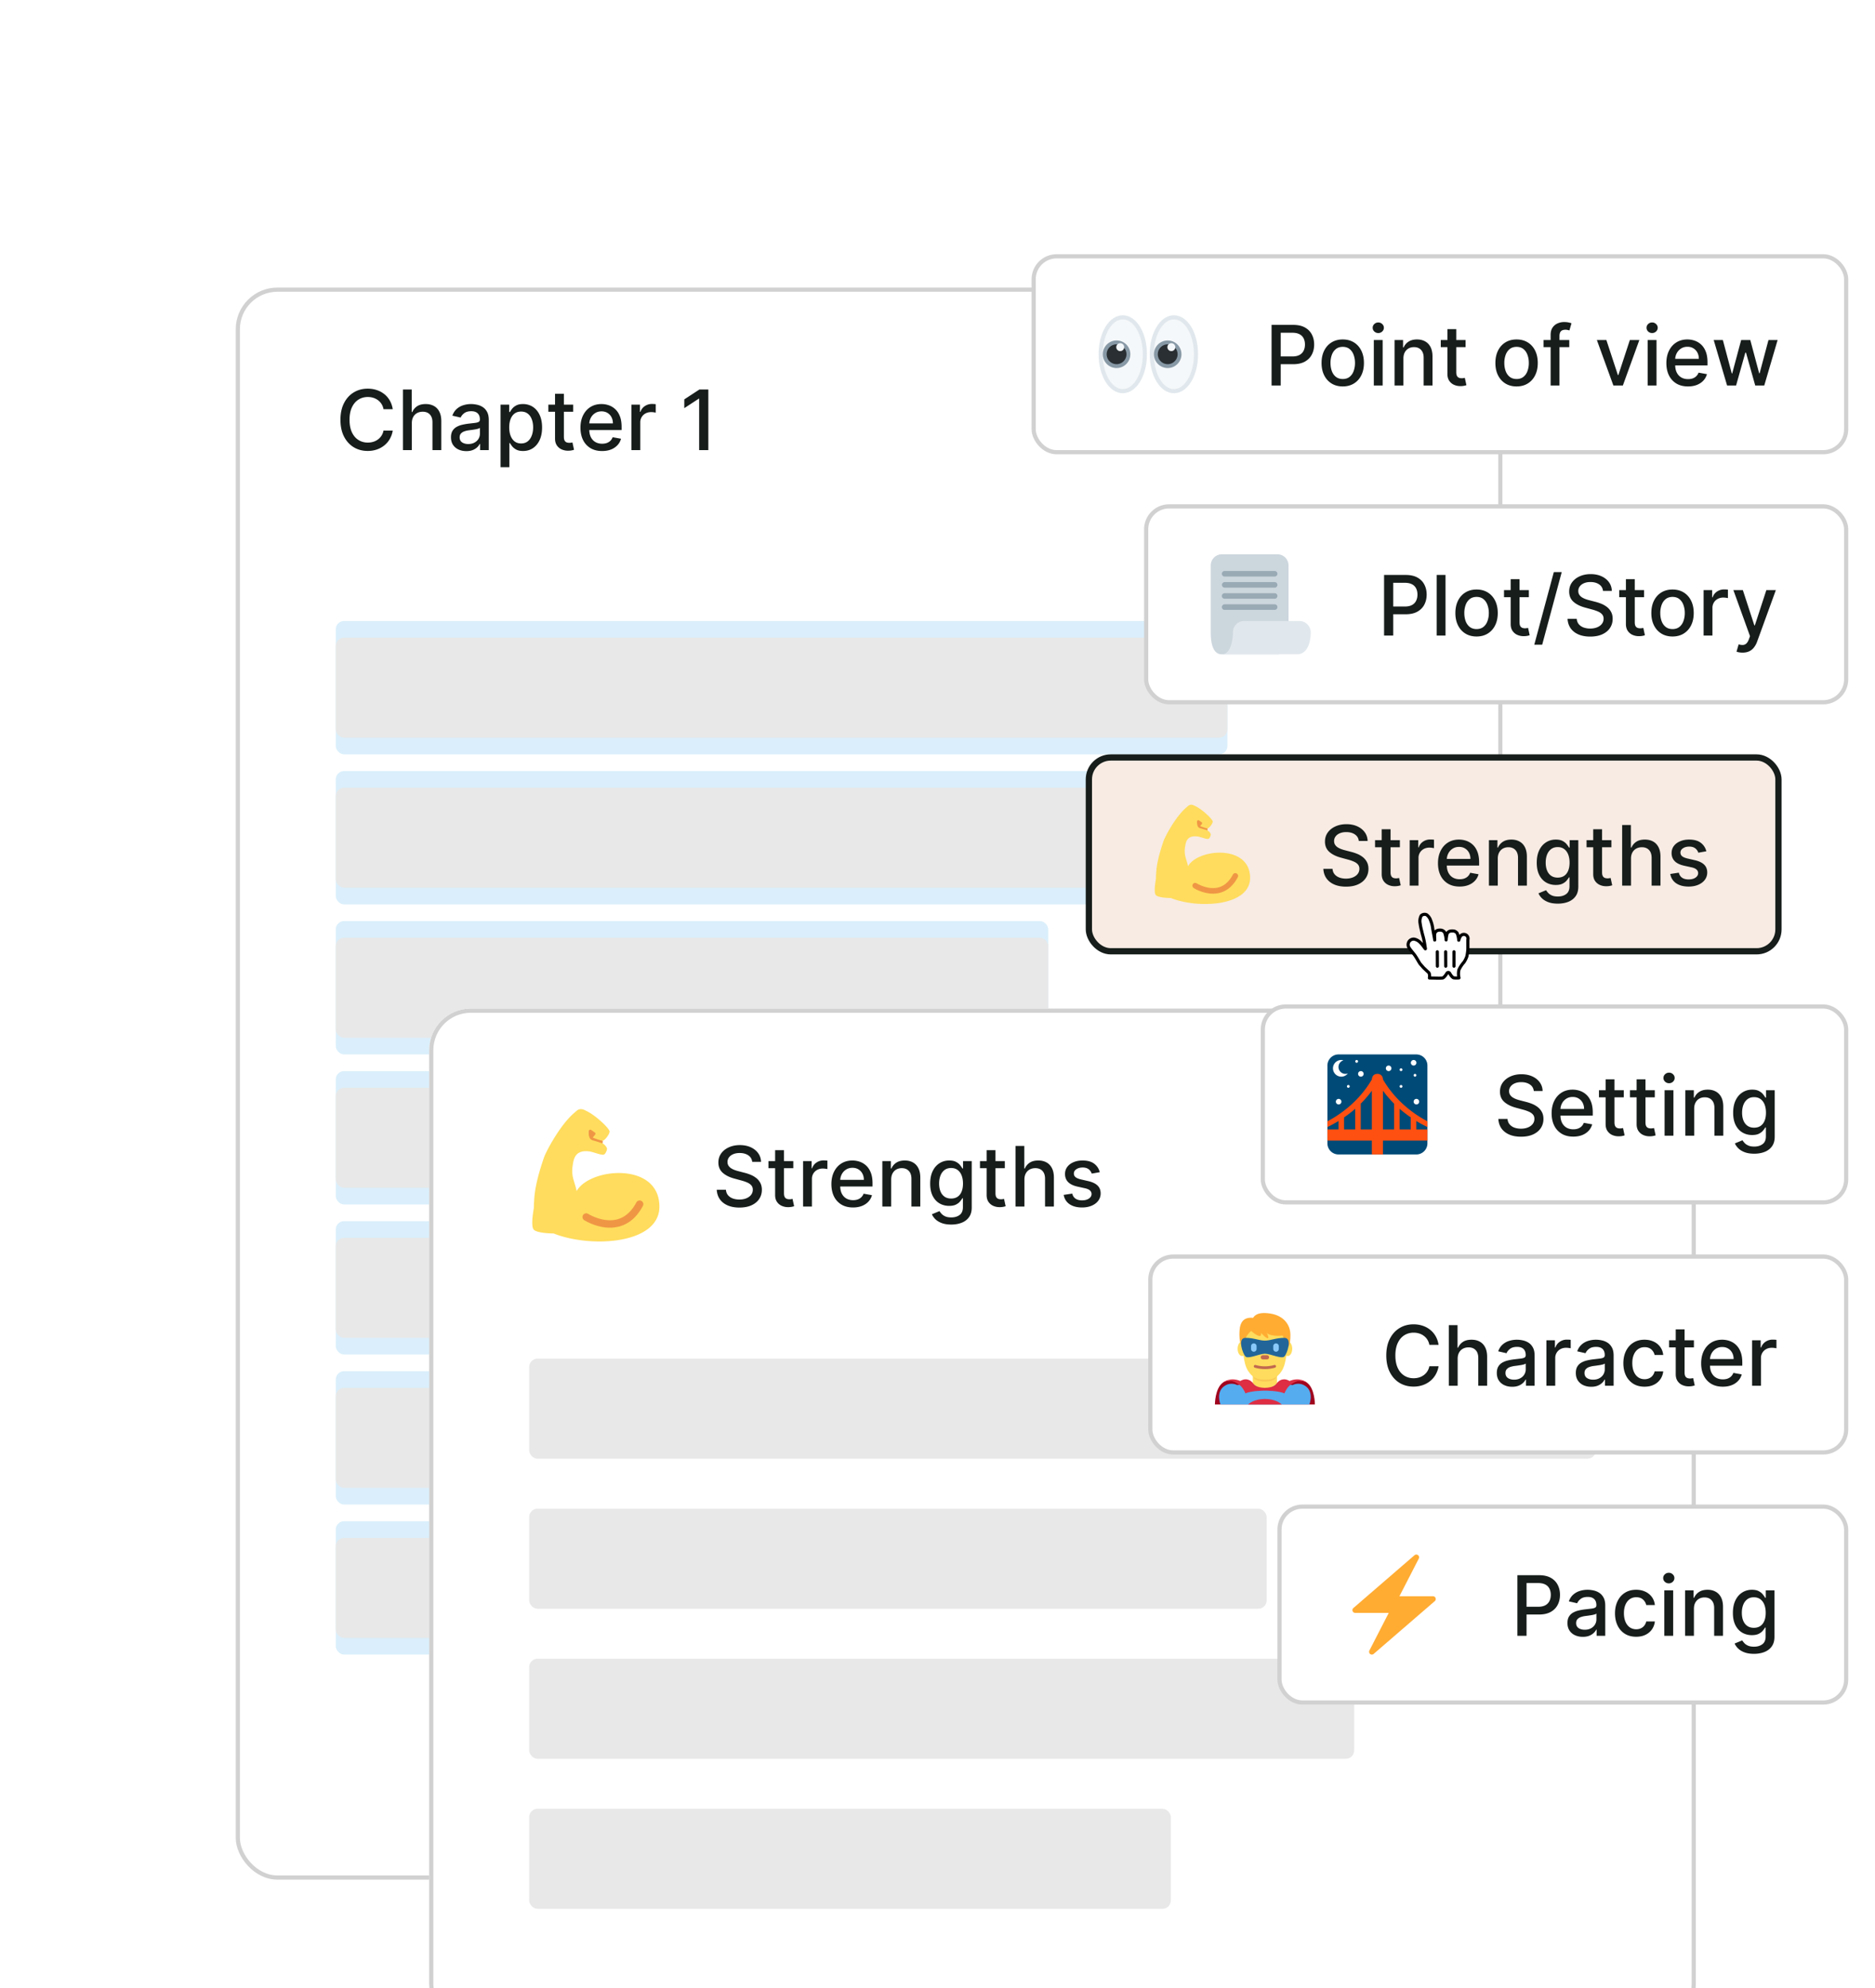 <svg width="450" height="477" fill="none" xmlns="http://www.w3.org/2000/svg"><g filter="url(#a)"><g clip-path="url(#b)"><rect x="3.58" y="16" width="304" height="382" rx="10" fill="#fff"/><path fill="#fff" d="M3.58 16h304v56h-304z"/><path d="M41.26 45.185h-2.217a3.387 3.387 0 0 0-1.328-2.166 3.67 3.67 0 0 0-1.13-.569 4.407 4.407 0 0 0-1.313-.192c-.838 0-1.589.211-2.252.633-.658.421-1.179 1.039-1.562 1.853-.379.815-.568 1.809-.568 2.983 0 1.184.19 2.183.568 2.997.383.815.907 1.43 1.57 1.847.662.417 1.408.625 2.237.625.459 0 .895-.061 1.307-.185a3.766 3.766 0 0 0 1.129-.56 3.4 3.4 0 0 0 1.342-2.138l2.216.007a5.934 5.934 0 0 1-.689 1.974 5.447 5.447 0 0 1-1.3 1.548 5.878 5.878 0 0 1-1.804 1.002 6.672 6.672 0 0 1-2.215.355c-1.26 0-2.382-.298-3.367-.895-.985-.601-1.761-1.46-2.33-2.578-.563-1.118-.845-2.45-.845-3.999 0-1.553.284-2.886.853-3.998.568-1.118 1.344-1.975 2.33-2.571.984-.602 2.104-.902 3.359-.902.771 0 1.491.111 2.159.334.672.217 1.276.54 1.81.965.536.422.978.938 1.329 1.549.35.606.587 1.3.71 2.08zm4.578 3.338V55h-2.123V40.455h2.095v5.412h.135a3.136 3.136 0 0 1 1.172-1.4c.525-.345 1.212-.518 2.06-.518.747 0 1.4.154 1.96.462.563.307.999.767 1.306 1.377.313.606.47 1.364.47 2.273V55h-2.124v-6.683c0-.8-.206-1.42-.618-1.861-.412-.445-.985-.668-1.72-.668-.501 0-.95.107-1.349.32a2.303 2.303 0 0 0-.93.938c-.222.407-.334.9-.334 1.477zm13.083 6.718c-.692 0-1.317-.127-1.875-.383a3.16 3.16 0 0 1-1.328-1.13c-.323-.492-.483-1.095-.483-1.81 0-.616.118-1.123.355-1.52a2.62 2.62 0 0 1 .958-.945 5.004 5.004 0 0 1 1.35-.525 13.4 13.4 0 0 1 1.52-.27l1.59-.185c.408-.052.704-.135.889-.249.184-.113.276-.298.276-.553v-.05c0-.62-.175-1.101-.525-1.442-.346-.34-.862-.511-1.548-.511-.715 0-1.279.158-1.69.476-.408.312-.69.66-.846 1.044l-1.996-.455c.237-.663.583-1.198 1.037-1.605.46-.412.988-.71 1.584-.895a6.183 6.183 0 0 1 1.882-.284c.436 0 .898.052 1.385.156.493.1.952.284 1.378.554.43.27.784.656 1.058 1.158.275.497.412 1.143.412 1.939V55H62.23v-1.492h-.085a3.023 3.023 0 0 1-.618.81 3.285 3.285 0 0 1-1.058.66c-.43.176-.947.264-1.548.264zm.461-1.704c.587 0 1.09-.116 1.506-.348.421-.232.741-.535.959-.91.222-.378.334-.783.334-1.214V49.66c-.076.076-.223.147-.44.213a6.847 6.847 0 0 1-.732.163c-.275.043-.542.083-.803.121-.26.033-.478.062-.653.086-.412.052-.789.14-1.13.262-.336.123-.606.3-.81.533-.198.227-.297.53-.297.909 0 .526.194.923.582 1.193.388.265.883.398 1.484.398zm7.75 5.554v-15h2.075v1.768h.177c.123-.227.3-.49.533-.788.232-.298.554-.559.966-.781.412-.227.956-.341 1.633-.341.88 0 1.667.222 2.358.668.691.445 1.234 1.086 1.627 1.924.397.838.596 1.847.596 3.026 0 1.179-.196 2.19-.59 3.032-.392.839-.932 1.485-1.619 1.94-.686.45-1.47.674-2.35.674-.663 0-1.206-.111-1.627-.334-.417-.222-.743-.483-.98-.781a5.913 5.913 0 0 1-.547-.795h-.128v5.788h-2.123zm2.082-9.546c0 .767.11 1.44.333 2.017.223.578.545 1.03.966 1.357.422.322.938.483 1.549.483.634 0 1.164-.168 1.59-.504.427-.341.749-.803.966-1.385.223-.583.334-1.238.334-1.968 0-.72-.109-1.366-.326-1.939-.214-.572-.535-1.025-.966-1.356-.426-.331-.96-.497-1.598-.497-.616 0-1.137.158-1.563.476-.421.317-.74.76-.959 1.328-.218.568-.326 1.23-.326 1.988zm15.355-5.454v1.704h-5.96v-1.704h5.96zm-4.361-2.614h2.124v10.32c0 .412.061.722.184.93a.964.964 0 0 0 .476.42c.199.07.414.106.646.106.17 0 .32-.012.448-.036.128-.023.227-.042.298-.056l.384 1.754a3.571 3.571 0 0 1-.526.142c-.227.052-.511.08-.852.085a3.74 3.74 0 0 1-1.563-.298 2.681 2.681 0 0 1-1.172-.966c-.298-.436-.447-.983-.447-1.64v-10.76zM91.502 55.22c-1.075 0-2-.23-2.777-.689a4.673 4.673 0 0 1-1.79-1.953c-.416-.843-.624-1.83-.624-2.962 0-1.117.208-2.102.624-2.954.422-.852 1.01-1.518 1.762-1.996.757-.478 1.643-.717 2.656-.717.616 0 1.212.102 1.79.305a4.334 4.334 0 0 1 1.555.96c.46.435.822 1 1.087 1.697.265.69.398 1.531.398 2.52v.754H87.51v-1.591h6.59c0-.559-.113-1.054-.34-1.485a2.577 2.577 0 0 0-.959-1.03c-.407-.25-.885-.376-1.435-.376-.596 0-1.117.147-1.562.44-.44.29-.781.668-1.023 1.137a3.28 3.28 0 0 0-.355 1.513v1.242c0 .73.128 1.35.383 1.861.261.512.623.902 1.087 1.172.464.265 1.006.398 1.627.398.402 0 .769-.057 1.1-.17.332-.119.618-.294.86-.526.241-.232.426-.519.554-.86l2.01.363a3.64 3.64 0 0 1-.867 1.555 4.2 4.2 0 0 1-1.555 1.03c-.62.241-1.328.362-2.124.362zM98.54 55V44.09h2.052v1.734h.114a2.637 2.637 0 0 1 1.051-1.385 3.01 3.01 0 0 1 1.719-.511 9.04 9.04 0 0 1 .902.05v2.03a3.797 3.797 0 0 0-.455-.078 4.328 4.328 0 0 0-.653-.05c-.502 0-.949.107-1.342.32a2.376 2.376 0 0 0-1.265 2.138V55h-2.123zm18.459-14.545V55h-2.202V42.656h-.085l-3.48 2.273v-2.102l3.629-2.372h2.138z" fill="#161D1A"/><rect x="27.58" y="96" width="214" height="32" rx="2" fill="#DAEFFB"/><rect x="27.58" y="100" width="214" height="24" rx="2" fill="#E8E8E8" style="mix-blend-mode:multiply"/><rect x="27.58" y="132" width="256" height="32" rx="2" fill="#DAEFFB"/><rect x="27.58" y="136" width="256" height="24" rx="2" fill="#E8E8E8" style="mix-blend-mode:multiply"/><rect x="27.58" y="168" width="171" height="32" rx="2" fill="#DAEFFB"/><rect x="27.58" y="172" width="171" height="24" rx="2" fill="#E8E8E8" style="mix-blend-mode:multiply"/><rect x="27.58" y="204" width="196" height="32" rx="2" fill="#DAEFFB"/><rect x="27.58" y="208" width="196" height="24" rx="2" fill="#E8E8E8" style="mix-blend-mode:multiply"/><rect x="27.58" y="240" width="148" height="32" rx="2" fill="#DAEFFB"/><rect x="27.58" y="244" width="148" height="24" rx="2" fill="#E8E8E8" style="mix-blend-mode:multiply"/><rect x="27.58" y="276" width="171" height="32" rx="2" fill="#DAEFFB"/><rect x="27.58" y="280" width="171" height="24" rx="2" fill="#E8E8E8" style="mix-blend-mode:multiply"/><rect x="27.58" y="312" width="237" height="32" rx="2" fill="#DAEFFB"/><rect x="27.58" y="316" width="237" height="24" rx="2" fill="#E8E8E8" style="mix-blend-mode:multiply"/></g><rect x="4.08" y="16.5" width="303" height="381" rx="9.5" stroke="#D1D1D1"/></g><g filter="url(#c)"><g clip-path="url(#d)"><rect x="50" y="189" width="304" height="244" rx="10" fill="#fff"/><path fill="#fff" d="M50 189h304v56H50z"/><g clip-path="url(#e)"><path d="M88.202 221.32h3.368a.69.69 0 0 0 .051-.598l-3.418-4.182v4.78h-.001z" fill="#EF9645"/><path d="M85.381 232.802c-.05-.31-.11-.604-.183-.865-.55-1.976-1.013-2.813-.816-4.884.258-1.408.243-4.234 3.985-3.794.989.117 2.527.824 3.408.809.504-.009.871-1.028.904-1.368.045-.467-.769-1.262-1.11-1.381a82.5 82.5 0 0 0-2.382-.732c-.924-.268-.876-1.516-.935-1.96a.532.532 0 0 1 .262-.526c.186-.11.333-.007.514.111l.787.576c.442.379-.777 1.103-.447 1.223 0 0 1.56.586 2.228.708.367.067 1.63-1.359 1.704-2.196.058-.657-3.02-3.629-5.215-4.783-.771-.405-1.224-.641-1.732-.617-.607.029-.798.269-1.554.916-3.42 2.925-6.739 9.252-7.226 10.652-1.996 5.743-2.308 8.768-2.38 10.478a18.912 18.912 0 0 0-.067 1.563c.058 0-.889 4.444 0 5.333.89.889 4.734.889 4.734.889 8.89 3.546 25.396 2.62 25.396-6.43 0-10.819-16.723-9.384-19.875-3.722z" fill="#FFDC5D"/><path d="M92.338 241.514c-2.81-.295-5.003-1.672-5.126-1.751a.888.888 0 0 1 .955-1.5c.036.022 3.558 2.215 6.974 1.304 1.89-.503 3.438-1.88 4.602-4.09a.89.89 0 0 1 1.573.829c-1.409 2.672-3.337 4.349-5.73 4.983a9.022 9.022 0 0 1-3.248.225z" fill="#EF9645"/></g><path d="M127.531 225.776c-.076-.673-.388-1.194-.937-1.563-.549-.374-1.241-.561-2.074-.561-.597 0-1.113.095-1.548.284-.436.185-.775.44-1.016.767a1.81 1.81 0 0 0-.355 1.101c0 .346.08.644.241.895.166.251.381.462.647.632.27.166.558.305.866.419.308.109.604.199.888.27l1.42.369c.464.114.94.268 1.428.462s.94.45 1.356.767c.417.317.753.71 1.009 1.179.26.469.391 1.03.391 1.683 0 .824-.213 1.556-.64 2.195-.421.639-1.034 1.143-1.839 1.513-.8.369-1.769.553-2.905.553-1.089 0-2.031-.172-2.827-.518-.795-.346-1.418-.836-1.868-1.47-.449-.639-.698-1.397-.745-2.273h2.201c.043.526.214.964.512 1.314.303.346.689.604 1.157.774.474.166.992.249 1.556.249.62 0 1.172-.097 1.655-.291.487-.199.871-.474 1.15-.824.28-.355.419-.77.419-1.243 0-.431-.123-.784-.369-1.058-.241-.275-.571-.502-.987-.682a9.637 9.637 0 0 0-1.399-.476l-1.719-.469c-1.165-.317-2.088-.783-2.77-1.399-.677-.616-1.016-1.43-1.016-2.443 0-.838.228-1.57.682-2.195.455-.625 1.07-1.11 1.847-1.456.776-.35 1.652-.525 2.628-.525.984 0 1.853.173 2.606.518.758.346 1.354.822 1.79 1.428.436.601.663 1.292.682 2.074h-2.117zm9.86-.185v1.704h-5.959v-1.704h5.959zm-4.361-2.614h2.124v10.32c0 .412.061.722.184.93a.962.962 0 0 0 .476.419c.199.071.415.107.647.107.17 0 .319-.012.447-.036.128-.023.227-.042.298-.056l.384 1.754a3.68 3.68 0 0 1-.526.142 4.18 4.18 0 0 1-.852.085 3.73 3.73 0 0 1-1.562-.298 2.687 2.687 0 0 1-1.172-.966c-.299-.436-.448-.983-.448-1.641v-10.76zm6.71 13.523v-10.909h2.053v1.733h.113a2.637 2.637 0 0 1 1.051-1.385 3.01 3.01 0 0 1 1.719-.511 8.493 8.493 0 0 1 .902.049v2.032a3.82 3.82 0 0 0-.454-.079 4.363 4.363 0 0 0-.654-.049 2.77 2.77 0 0 0-1.342.319 2.38 2.38 0 0 0-1.264 2.138v6.662h-2.124zm11.987.22c-1.075 0-2.001-.229-2.777-.689a4.676 4.676 0 0 1-1.79-1.953c-.417-.843-.625-1.83-.625-2.962 0-1.117.208-2.102.625-2.954.422-.852 1.009-1.518 1.762-1.996.757-.478 1.643-.717 2.656-.717.615 0 1.212.102 1.79.305a4.337 4.337 0 0 1 1.555.959c.459.436.821 1.001 1.087 1.698.265.691.397 1.531.397 2.521v.753h-8.672v-1.591h6.591c0-.559-.113-1.054-.341-1.485a2.569 2.569 0 0 0-.958-1.029c-.408-.251-.886-.377-1.435-.377-.597 0-1.117.147-1.563.44-.44.289-.781.668-1.022 1.137a3.276 3.276 0 0 0-.355 1.513v1.243c0 .729.127 1.349.383 1.86.261.512.623.902 1.087 1.172.464.265 1.006.398 1.626.398.403 0 .77-.057 1.101-.171a2.272 2.272 0 0 0 1.413-1.384l2.01.362a3.633 3.633 0 0 1-.866 1.555c-.412.44-.931.784-1.556 1.03-.62.241-1.328.362-2.123.362zm9.16-6.697v6.477h-2.124v-10.909h2.039v1.775h.135a3.126 3.126 0 0 1 1.179-1.392c.54-.35 1.219-.525 2.038-.525.743 0 1.395.156 1.953.469.559.307.992.767 1.3 1.377.308.611.462 1.366.462 2.266v6.939h-2.124v-6.683c0-.791-.206-1.409-.618-1.854-.412-.45-.978-.675-1.697-.675-.493 0-.931.107-1.314.32-.379.213-.68.526-.902.937-.218.408-.327.9-.327 1.478zm14.403 10.795c-.866 0-1.612-.113-2.237-.341-.62-.227-1.127-.528-1.52-.902a3.78 3.78 0 0 1-.88-1.228l1.825-.753c.128.208.298.428.511.66.218.237.512.438.881.604.374.166.855.249 1.442.249.805 0 1.47-.197 1.996-.59.525-.388.788-1.008.788-1.861v-2.145h-.135c-.128.232-.313.49-.554.775-.237.284-.563.53-.98.738-.417.208-.959.313-1.627.313-.861 0-1.638-.202-2.329-.604-.687-.407-1.231-1.006-1.634-1.797-.397-.795-.596-1.773-.596-2.933s.196-2.155.589-2.983c.398-.829.942-1.463 1.634-1.904.691-.445 1.475-.667 2.351-.667.677 0 1.224.113 1.64.341.417.222.741.483.973.781.237.298.419.561.547.788h.156v-1.768h2.081v11.15c0 .938-.217 1.707-.653 2.309-.436.601-1.025 1.046-1.769 1.335-.738.289-1.571.433-2.5.433zm-.021-6.243c.611 0 1.127-.142 1.548-.426.427-.289.749-.701.966-1.236.223-.539.334-1.186.334-1.939 0-.733-.109-1.38-.327-1.938-.217-.559-.537-.995-.958-1.307-.422-.318-.943-.476-1.563-.476-.639 0-1.172.166-1.598.497-.426.327-.748.772-.966 1.335-.213.564-.319 1.193-.319 1.889 0 .715.109 1.343.326 1.883.218.539.54.961.966 1.264.431.303.961.454 1.591.454zm12.884-8.984v1.704h-5.959v-1.704h5.959zm-4.361-2.614h2.123v10.32c0 .412.062.722.185.93a.958.958 0 0 0 .476.419c.199.071.414.107.646.107.171 0 .32-.012.448-.036.128-.023.227-.042.298-.056l.384 1.754a3.756 3.756 0 0 1-.526.142 4.18 4.18 0 0 1-.852.085c-.559.01-1.08-.09-1.563-.298a2.693 2.693 0 0 1-1.172-.966c-.298-.436-.447-.983-.447-1.641v-10.76zm9.068 7.046v6.477h-2.124v-14.545h2.095v5.411h.135a3.143 3.143 0 0 1 1.172-1.399c.526-.345 1.212-.518 2.06-.518.748 0 1.401.154 1.96.462.563.307.999.767 1.307 1.377.312.606.469 1.364.469 2.273v6.939h-2.124v-6.683c0-.8-.206-1.421-.618-1.861-.412-.445-.985-.668-1.719-.668-.502 0-.951.107-1.349.32a2.306 2.306 0 0 0-.93.937c-.223.408-.334.9-.334 1.478zm18.082-1.769-1.925.341a2.279 2.279 0 0 0-.383-.703 1.912 1.912 0 0 0-.696-.547c-.294-.142-.661-.213-1.101-.213-.601 0-1.103.135-1.506.405-.402.265-.603.608-.603 1.03 0 .364.135.658.404.88.27.223.706.405 1.307.547l1.733.398c1.004.232 1.752.59 2.245 1.072.492.483.738 1.111.738 1.883a2.86 2.86 0 0 1-.568 1.747c-.374.506-.897.904-1.57 1.193-.667.289-1.441.433-2.322.433-1.222 0-2.218-.26-2.99-.781-.772-.526-1.245-1.271-1.421-2.237l2.053-.313c.128.535.391.94.788 1.215.398.27.917.405 1.556.405.696 0 1.252-.145 1.669-.434.416-.293.625-.651.625-1.072 0-.341-.128-.628-.384-.86-.251-.232-.637-.407-1.157-.525l-1.847-.405c-1.018-.232-1.771-.601-2.259-1.108-.482-.507-.724-1.148-.724-1.925 0-.644.18-1.207.54-1.69.36-.483.857-.859 1.491-1.129.635-.275 1.362-.412 2.181-.412 1.179 0 2.107.256 2.784.767.677.507 1.124 1.186 1.342 2.038z" fill="#161D1A"/><rect x="74" y="273" width="256" height="24" rx="2" fill="#E8E8E8" style="mix-blend-mode:multiply"/><rect x="74" y="309" width="177" height="24" rx="2" fill="#E8E8E8" style="mix-blend-mode:multiply"/><rect x="74" y="345" width="198" height="24" rx="2" fill="#E8E8E8" style="mix-blend-mode:multiply"/><rect x="74" y="381" width="154" height="24" rx="2" fill="#E8E8E8" style="mix-blend-mode:multiply"/></g><rect x="50.5" y="189.5" width="303" height="243" rx="9.5" stroke="#D1D1D1"/></g><rect x="248.08" y="61.5" width="195" height="47" rx="5.5" fill="#fff"/><rect x="248.08" y="61.5" width="195" height="47" rx="5.5" stroke="#D1D1D1"/><g clip-path="url(#f)"><path d="M269.466 93.854c2.928 0 5.302-3.964 5.302-8.854 0-4.89-2.374-8.854-5.302-8.854-2.929 0-5.302 3.964-5.302 8.854 0 4.89 2.373 8.854 5.302 8.854z" fill="#F5F8FA"/><path d="M269.466 94.354c-3.254 0-5.802-4.109-5.802-9.354 0-5.245 2.548-9.354 5.802-9.354 3.253 0 5.802 4.109 5.802 9.354 0 5.245-2.549 9.354-5.802 9.354zm0-17.708c-2.648 0-4.802 3.747-4.802 8.354 0 4.607 2.154 8.354 4.802 8.354 2.648 0 4.802-3.747 4.802-8.354 0-4.607-2.154-8.354-4.802-8.354z" fill="#E1E8ED"/><path d="M267.976 88.307a3.307 3.307 0 1 0 0-6.615 3.307 3.307 0 0 0 0 6.615z" fill="#8899A6"/><path d="M267.976 87.377a2.377 2.377 0 1 0 0-4.754 2.377 2.377 0 0 0 0 4.754z" fill="#292F33"/><path d="M268.854 84.246a.951.951 0 1 0 0-1.902.951.951 0 0 0 0 1.902zM281.736 93.854c2.928 0 5.302-3.964 5.302-8.854 0-4.89-2.374-8.854-5.302-8.854-2.928 0-5.302 3.964-5.302 8.854 0 4.89 2.374 8.854 5.302 8.854z" fill="#F5F8FA"/><path d="M281.736 94.354c-3.253 0-5.802-4.109-5.802-9.354 0-5.245 2.549-9.354 5.802-9.354 3.253 0 5.803 4.109 5.803 9.354 0 5.245-2.55 9.354-5.803 9.354zm0-17.708c-2.648 0-4.802 3.748-4.802 8.354 0 4.607 2.154 8.354 4.802 8.354 2.648 0 4.803-3.747 4.803-8.354 0-4.607-2.155-8.354-4.803-8.354z" fill="#E1E8ED"/><path d="M280.247 88.307a3.306 3.306 0 1 0 0-6.613 3.306 3.306 0 0 0 0 6.613z" fill="#8899A6"/><path d="M280.247 87.377a2.376 2.376 0 1 0 0-4.753 2.376 2.376 0 0 0 0 4.753z" fill="#292F33"/><path d="M281.125 84.246a.951.951 0 1 0 0-1.902.951.951 0 0 0 0 1.902z" fill="#F5F8FA"/></g><path d="M305.178 92.5V77.954h5.185c1.131 0 2.069.207 2.812.618.744.412 1.3.976 1.669 1.69.37.711.554 1.511.554 2.401 0 .895-.187 1.7-.561 2.415-.369.71-.928 1.274-1.676 1.69-.743.412-1.678.618-2.805.618h-3.566v-1.86h3.367c.715 0 1.295-.123 1.74-.37.445-.25.772-.592.98-1.023.208-.43.312-.92.312-1.47 0-.549-.104-1.037-.312-1.463a2.237 2.237 0 0 0-.987-1.001c-.445-.242-1.032-.362-1.762-.362h-2.755V92.5h-2.195zm17.081.22c-1.023 0-1.915-.234-2.678-.703-.762-.469-1.354-1.124-1.775-1.967-.421-.843-.632-1.828-.632-2.955 0-1.132.211-2.121.632-2.969.421-.847 1.013-1.505 1.775-1.974.763-.469 1.655-.703 2.678-.703s1.915.234 2.678.703c.762.469 1.354 1.127 1.775 1.974.422.848.632 1.837.632 2.97 0 1.126-.21 2.11-.632 2.954-.421.843-1.013 1.498-1.775 1.967-.763.469-1.655.703-2.678.703zm.007-1.782c.663 0 1.212-.176 1.648-.526.435-.35.757-.817.966-1.4a5.566 5.566 0 0 0 .319-1.924c0-.696-.106-1.335-.319-1.917-.209-.588-.531-1.059-.966-1.414-.436-.355-.985-.533-1.648-.533-.667 0-1.221.178-1.662.533-.435.355-.76.826-.973 1.413a5.664 5.664 0 0 0-.312 1.918c0 .7.104 1.342.312 1.925.213.582.538 1.049.973 1.399.441.35.995.525 1.662.525zm7.449 1.562V81.59h2.123V92.5h-2.123zm1.072-12.592c-.369 0-.686-.123-.952-.37-.26-.25-.39-.549-.39-.894 0-.35.13-.65.39-.895.266-.251.583-.377.952-.377s.684.126.945.377c.265.246.397.544.397.895 0 .345-.132.643-.397.894-.261.247-.576.37-.945.37zm6.032 6.115V92.5h-2.124V81.59h2.038v1.776h.135a3.119 3.119 0 0 1 1.179-1.392c.54-.35 1.22-.525 2.039-.525.743 0 1.394.156 1.953.469.559.307.992.767 1.3 1.377.307.611.461 1.367.461 2.266V92.5h-2.123v-6.683c0-.791-.206-1.409-.618-1.854-.412-.45-.978-.675-1.698-.675-.492 0-.93.107-1.314.32a2.306 2.306 0 0 0-.902.938c-.217.407-.326.9-.326 1.477zm14.922-4.432v1.705h-5.959V81.59h5.959zm-4.361-2.614h2.123v10.32c0 .412.062.722.185.93a.964.964 0 0 0 .476.42c.199.07.414.106.646.106.171 0 .32-.012.448-.036l.298-.056.383 1.754a3.567 3.567 0 0 1-.525.142 4.15 4.15 0 0 1-.852.085 3.74 3.74 0 0 1-1.563-.298 2.685 2.685 0 0 1-1.172-.966c-.298-.436-.447-.983-.447-1.64v-10.76zm16.598 13.743c-1.023 0-1.915-.234-2.678-.703-.762-.469-1.354-1.124-1.775-1.967-.422-.843-.632-1.828-.632-2.955 0-1.132.21-2.121.632-2.969.421-.847 1.013-1.505 1.775-1.974.763-.469 1.655-.703 2.678-.703s1.915.234 2.677.703c.763.469 1.355 1.127 1.776 1.974.421.848.632 1.837.632 2.97 0 1.126-.211 2.11-.632 2.954-.421.843-1.013 1.498-1.776 1.967-.762.469-1.654.703-2.677.703zm.007-1.782c.663 0 1.212-.176 1.648-.526.435-.35.757-.817.966-1.4a5.566 5.566 0 0 0 .319-1.924c0-.696-.106-1.335-.319-1.917-.209-.588-.531-1.059-.966-1.414-.436-.355-.985-.533-1.648-.533-.668 0-1.222.178-1.662.533-.436.355-.76.826-.973 1.413a5.664 5.664 0 0 0-.313 1.918c0 .7.105 1.342.313 1.925.213.582.537 1.049.973 1.399.44.35.994.525 1.662.525zm12.64-9.347v1.705h-6.165V81.59h6.165zM372.151 92.5V80.327c0-.682.149-1.248.447-1.698a2.744 2.744 0 0 1 1.186-1.015 3.788 3.788 0 0 1 1.605-.341c.427 0 .791.035 1.094.106.303.066.528.128.675.185l-.497 1.719c-.1-.029-.228-.062-.384-.1a2.18 2.18 0 0 0-.568-.064c-.516 0-.885.128-1.108.384-.218.255-.327.625-.327 1.108V92.5h-2.123zm21.291-10.91-3.956 10.91h-2.273l-3.963-10.91h2.28l2.762 8.396h.114l2.756-8.395h2.28zm1.995 10.91V81.59h2.124V92.5h-2.124zm1.073-12.592a1.35 1.35 0 0 1-.952-.37 1.203 1.203 0 0 1-.391-.894c0-.35.131-.65.391-.895.265-.251.582-.377.952-.377.369 0 .684.126.944.377.266.246.398.544.398.895 0 .345-.132.643-.398.894-.26.247-.575.37-.944.37zm8.609 12.812c-1.074 0-2-.23-2.776-.689a4.67 4.67 0 0 1-1.79-1.953c-.417-.843-.625-1.83-.625-2.962 0-1.117.208-2.102.625-2.954.421-.852 1.008-1.518 1.761-1.996.758-.478 1.643-.717 2.656-.717.616 0 1.212.102 1.79.305a4.34 4.34 0 0 1 1.556.96c.459.435.821 1 1.086 1.697.265.69.398 1.531.398 2.52v.754h-8.672v-1.591h6.591c0-.559-.114-1.054-.341-1.485a2.576 2.576 0 0 0-.959-1.03c-.407-.25-.885-.376-1.434-.376-.597 0-1.118.147-1.563.44-.44.29-.781.668-1.023 1.137a3.29 3.29 0 0 0-.355 1.513v1.242c0 .73.128 1.35.384 1.861.26.512.622.902 1.086 1.172.464.265 1.007.398 1.627.398.402 0 .769-.057 1.101-.17a2.279 2.279 0 0 0 1.413-1.385l2.01.362a3.637 3.637 0 0 1-.867 1.555c-.411.44-.93.784-1.555 1.03-.62.241-1.328.362-2.124.362zm9.383-.22-3.211-10.91h2.195l2.138 8.012h.106l2.145-8.011h2.195l2.13 7.976h.107l2.124-7.976h2.194L423.422 92.5h-2.166l-2.216-7.876h-.163l-2.216 7.876h-2.159z" fill="#161D1A"/><rect x="275.08" y="121.5" width="168" height="47" rx="5.5" fill="#fff"/><rect x="275.08" y="121.5" width="168" height="47" rx="5.5" stroke="#D1D1D1"/><g clip-path="url(#g)"><path d="M309.247 154.333A2.667 2.667 0 0 1 306.58 157h-13.333c-1.473 0-2.667-1.25-2.667-5.333v-16a2.667 2.667 0 0 1 2.667-2.667h13.333a2.667 2.667 0 0 1 2.667 2.667v18.666z" fill="#CCD6DD"/><path d="M311.247 157h-18c2.666 0 2.666-5.333 2.666-5.333A2.667 2.667 0 0 1 298.58 149h13.333c1.473 0 2.667 1.333 2.667 2.667 0 0 .167 5.333-3.333 5.333z" fill="#E1E8ED"/><path d="M306.58 137.667a.666.666 0 0 1-.667.666h-12a.666.666 0 1 1 0-1.333h12c.369 0 .667.299.667.667zm0 2.666a.667.667 0 0 1-.667.667h-12a.667.667 0 0 1 0-1.333h12c.369 0 .667.298.667.666zm0 2.667a.667.667 0 0 1-.667.667h-12a.667.667 0 0 1 0-1.334h12c.369 0 .667.299.667.667zm0 2.667a.666.666 0 0 1-.667.666h-12a.666.666 0 1 1 0-1.333h12c.369 0 .667.298.667.667z" fill="#99AAB5"/></g><path d="M332.178 152.5v-14.545h5.185c1.131 0 2.069.206 2.812.617.744.412 1.3.976 1.669 1.691.37.71.554 1.51.554 2.4 0 .895-.187 1.7-.561 2.415-.369.71-.928 1.274-1.676 1.69-.743.412-1.678.618-2.805.618h-3.566v-1.86h3.367c.715 0 1.295-.124 1.74-.37a2.32 2.32 0 0 0 .98-1.022c.208-.431.312-.921.312-1.471 0-.549-.104-1.037-.312-1.463a2.235 2.235 0 0 0-.987-1.001c-.445-.242-1.032-.362-1.762-.362h-2.755V152.5h-2.195zm14.746-14.545V152.5h-2.123v-14.545h2.123zm7.452 14.765c-1.022 0-1.915-.234-2.677-.703-.763-.469-1.354-1.124-1.776-1.967-.421-.843-.632-1.828-.632-2.955 0-1.131.211-2.121.632-2.969.422-.847 1.013-1.505 1.776-1.974.762-.469 1.655-.703 2.677-.703 1.023 0 1.915.234 2.678.703.762.469 1.354 1.127 1.775 1.974.422.848.632 1.838.632 2.969 0 1.127-.21 2.112-.632 2.955-.421.843-1.013 1.498-1.775 1.967-.763.469-1.655.703-2.678.703zm.007-1.782c.663 0 1.212-.176 1.648-.526.436-.35.758-.817.966-1.399a5.57 5.57 0 0 0 .32-1.925 5.55 5.55 0 0 0-.32-1.918c-.208-.587-.53-1.058-.966-1.413-.436-.355-.985-.533-1.648-.533-.667 0-1.221.178-1.662.533-.435.355-.76.826-.973 1.413a5.67 5.67 0 0 0-.312 1.918c0 .701.104 1.342.312 1.925.213.582.538 1.049.973 1.399.441.35.995.526 1.662.526zm12.541-9.347v1.704h-5.959v-1.704h5.959zm-4.361-2.614h2.124v10.32c0 .412.062.722.185.93a.956.956 0 0 0 .475.419c.199.071.415.107.647.107.17 0 .319-.012.447-.036l.299-.056.383 1.754a3.68 3.68 0 0 1-.526.142 4.18 4.18 0 0 1-.852.085 3.733 3.733 0 0 1-1.562-.298 2.687 2.687 0 0 1-1.172-.966c-.298-.436-.448-.983-.448-1.641v-10.76zm12.25-1.704-4.687 17.415h-1.897l4.688-17.415h1.896zm9.908 4.503c-.076-.673-.389-1.194-.938-1.563-.549-.374-1.24-.561-2.074-.561-.596 0-1.112.095-1.548.284-.436.185-.774.44-1.016.767a1.816 1.816 0 0 0-.355 1.101c0 .346.081.644.242.895.166.251.381.462.646.632.27.166.559.305.867.419.307.109.603.199.887.27l1.421.369c.464.114.94.268 1.427.462.488.194.94.45 1.357.767.417.317.753.71 1.008 1.179.261.469.391 1.03.391 1.683 0 .824-.213 1.556-.639 2.195-.422.639-1.035 1.143-1.84 1.513-.8.369-1.768.553-2.904.553-1.089 0-2.032-.172-2.827-.518-.796-.346-1.418-.836-1.868-1.47-.45-.639-.698-1.397-.746-2.273h2.202c.042.526.213.964.511 1.314.303.346.689.604 1.158.774a4.67 4.67 0 0 0 1.555.249c.621 0 1.172-.097 1.655-.291.488-.199.871-.474 1.151-.824.279-.355.419-.77.419-1.243 0-.431-.123-.784-.37-1.058-.241-.275-.57-.502-.987-.682a9.595 9.595 0 0 0-1.399-.476l-1.719-.469c-1.164-.317-2.088-.783-2.77-1.399-.677-.616-1.015-1.43-1.015-2.443 0-.838.227-1.57.682-2.195.454-.625 1.07-1.11 1.846-1.456.777-.35 1.653-.525 2.628-.525.985 0 1.854.173 2.607.518.757.346 1.354.822 1.789 1.428.436.601.663 1.292.682 2.074h-2.116zm9.859-.185v1.704h-5.958v-1.704h5.958zm-4.36-2.614h2.123v10.32c0 .412.062.722.185.93a.958.958 0 0 0 .476.419c.199.071.414.107.646.107.17 0 .32-.012.447-.036l.299-.056.383 1.754a3.697 3.697 0 0 1-.525.142c-.228.052-.512.08-.853.085a3.736 3.736 0 0 1-1.562-.298 2.687 2.687 0 0 1-1.172-.966c-.298-.436-.447-.983-.447-1.641v-10.76zm11.187 13.743c-1.022 0-1.915-.234-2.677-.703s-1.354-1.124-1.776-1.967c-.421-.843-.632-1.828-.632-2.955 0-1.131.211-2.121.632-2.969.422-.847 1.014-1.505 1.776-1.974.762-.469 1.655-.703 2.677-.703 1.023 0 1.916.234 2.678.703s1.354 1.127 1.776 1.974c.421.848.632 1.838.632 2.969 0 1.127-.211 2.112-.632 2.955-.422.843-1.014 1.498-1.776 1.967-.762.469-1.655.703-2.678.703zm.008-1.782c.662 0 1.212-.176 1.647-.526.436-.35.758-.817.966-1.399a5.57 5.57 0 0 0 .32-1.925 5.55 5.55 0 0 0-.32-1.918c-.208-.587-.53-1.058-.966-1.413-.435-.355-.985-.533-1.647-.533-.668 0-1.222.178-1.662.533-.436.355-.76.826-.973 1.413a5.645 5.645 0 0 0-.313 1.918c0 .701.104 1.342.313 1.925.213.582.537 1.049.973 1.399.44.35.994.526 1.662.526zm7.448 1.562v-10.909h2.053v1.733h.113a2.642 2.642 0 0 1 1.051-1.385 3.01 3.01 0 0 1 1.719-.511 8.493 8.493 0 0 1 .902.049v2.032a3.82 3.82 0 0 0-.454-.079 4.363 4.363 0 0 0-.654-.049 2.77 2.77 0 0 0-1.342.319 2.38 2.38 0 0 0-1.264 2.138v6.662h-2.124zm9.35 4.091a4.43 4.43 0 0 1-.866-.078 2.82 2.82 0 0 1-.583-.156l.512-1.741c.388.105.734.15 1.037.135.303-.014.57-.127.802-.34.237-.214.445-.562.625-1.045l.263-.724-3.991-11.051h2.272l2.763 8.466h.114l2.762-8.466h2.28l-4.495 12.365a4.953 4.953 0 0 1-.796 1.442 3.097 3.097 0 0 1-1.15.895c-.446.198-.962.298-1.549.298z" fill="#161D1A"/><rect x="261.33" y="181.75" width="165.5" height="46.5" rx="5.25" fill="#F7EBE4"/><rect x="261.33" y="181.75" width="165.5" height="46.5" rx="5.25" stroke="#161D1A" stroke-width="1.5"/><g filter="url(#h)"><path d="M340.85 230.28c-.28-.36-.63-1.09-1.24-2-.35-.5-1.21-1.45-1.47-1.94a1.26 1.26 0 0 1-.15-1 1.32 1.32 0 0 1 1.43-1c.511.103.98.353 1.35.72.258.243.496.507.71.79.16.2.2.28.38.51.18.23.3.46.21.12-.07-.5-.19-1.34-.36-2.09-.13-.57-.16-.66-.28-1.09-.12-.43-.19-.79-.32-1.28a14.236 14.236 0 0 1-.28-1.46 2.823 2.823 0 0 1 .26-1.85 1.19 1.19 0 0 1 1.3-.22c.441.325.769.78.94 1.3.262.64.437 1.313.52 2 .16 1 .47 2.46.48 2.76 0-.37-.07-1.15 0-1.5.069-.365.323-.668.67-.8.298-.091.613-.112.92-.06.31.065.585.243.77.5.232.583.36 1.203.38 1.83a6.75 6.75 0 0 1 .28-1.62c.167-.236.411-.405.69-.48a2.755 2.755 0 0 1 1 0c.271.091.508.261.68.49.212.53.34 1.09.38 1.66 0 .14.07-.39.29-.74a1.004 1.004 0 0 1 1.9.64v2.26a11.726 11.726 0 0 1-.24 1.74 5.906 5.906 0 0 1-.72 1.43 7.188 7.188 0 0 0-1.19 1.81 4.006 4.006 0 0 0-.1 1c-.001.311.039.62.12.92a5.88 5.88 0 0 1-1.23 0c-.39-.06-.87-.84-1-1.08a.38.38 0 0 0-.68 0c-.22.38-.71 1.07-1.05 1.11-.67.08-2.05 0-3.14 0 0 0 .18-1-.23-1.36-.41-.36-.83-.78-1.14-1.06l-.84-.96z" fill="#fff"/><path clip-rule="evenodd" d="M340.85 230.28c-.28-.36-.63-1.09-1.24-2-.35-.5-1.21-1.45-1.47-1.94a1.26 1.26 0 0 1-.15-1 1.32 1.32 0 0 1 1.43-1c.511.103.98.353 1.35.72.258.243.496.507.71.79.16.2.2.28.38.51.18.23.3.46.21.12-.07-.5-.19-1.34-.36-2.09-.13-.57-.16-.66-.28-1.09-.12-.43-.19-.79-.32-1.28a14.236 14.236 0 0 1-.28-1.46 2.823 2.823 0 0 1 .26-1.85 1.19 1.19 0 0 1 1.3-.22c.441.325.769.78.94 1.3.262.64.437 1.313.52 2 .16 1 .47 2.46.48 2.76 0-.37-.07-1.15 0-1.5.069-.365.323-.668.67-.8.298-.091.613-.112.92-.06.31.065.585.243.77.5.232.583.36 1.203.38 1.83a6.75 6.75 0 0 1 .28-1.62c.167-.236.411-.405.69-.48a2.755 2.755 0 0 1 1 0c.271.091.508.261.68.49.212.53.34 1.09.38 1.66 0 .14.07-.39.29-.74a1.004 1.004 0 0 1 1.9.64v2.26a11.726 11.726 0 0 1-.24 1.74 5.906 5.906 0 0 1-.72 1.43 7.188 7.188 0 0 0-1.19 1.81 4.006 4.006 0 0 0-.1 1c-.001.311.039.62.12.92a5.88 5.88 0 0 1-1.23 0c-.39-.06-.87-.84-1-1.08a.38.38 0 0 0-.68 0c-.22.38-.71 1.07-1.05 1.11-.67.08-2.05 0-3.14 0 0 0 .18-1-.23-1.36-.41-.36-.83-.78-1.14-1.06l-.84-.96z" stroke="#000" stroke-width=".75" stroke-linecap="round" stroke-linejoin="round"/><path d="M349.33 230.826v-3.452a.374.374 0 0 0-.75 0v3.452a.374.374 0 0 0 .75 0zM347.35 230.825l-.02-3.454a.374.374 0 0 0-.377-.371.374.374 0 0 0-.373.375l.02 3.454c.001.206.17.372.377.371a.374.374 0 0 0 .373-.375zM344.58 227.379l.02 3.446c.001.208.17.376.377.375a.376.376 0 0 0 .373-.379l-.02-3.446a.376.376 0 0 0-.377-.375.376.376 0 0 0-.373.379z" fill="#000"/></g><g clip-path="url(#i)"><path d="M287.231 199.24h2.526a.52.52 0 0 0 .039-.449l-2.564-3.136v3.585h-.001z" fill="#EF9645"/><path d="M285.116 207.851a6.326 6.326 0 0 0-.137-.648c-.414-1.482-.76-2.11-.612-3.663.193-1.056.182-3.175 2.988-2.845.742.087 1.896.618 2.556.606.378-.006.654-.771.678-1.026.034-.35-.576-.946-.832-1.036a64.85 64.85 0 0 0-1.787-.549c-.693-.201-.657-1.137-.701-1.47a.4.4 0 0 1 .196-.394c.14-.083.25-.005.386.083l.59.432c.332.284-.582.827-.335.918 0 0 1.17.439 1.671.53.275.05 1.223-1.019 1.278-1.646.044-.494-2.265-2.722-3.911-3.588-.579-.304-.918-.48-1.299-.462-.456.021-.599.201-1.166.686-2.564 2.194-5.054 6.939-5.419 7.989-1.497 4.307-1.731 6.577-1.785 7.859-.032.393-.05.784-.05 1.172.043 0-.667 3.333 0 4 .666.666 3.55.666 3.55.666 6.667 2.66 19.047 1.966 19.047-4.822 0-8.114-12.542-7.038-14.906-2.792z" fill="#FFDC5D"/><path d="M290.334 214.385c-2.107-.221-3.752-1.254-3.845-1.313a.667.667 0 0 1 .717-1.125c.026.017 2.668 1.662 5.23.978 1.417-.377 2.578-1.41 3.452-3.067a.666.666 0 0 1 1.18.621c-1.057 2.004-2.503 3.262-4.298 3.738a6.754 6.754 0 0 1-2.436.168z" fill="#EF9645"/></g><path d="M326.111 201.776c-.075-.673-.388-1.194-.937-1.563-.549-.374-1.241-.561-2.074-.561-.597 0-1.113.095-1.548.284-.436.185-.774.44-1.016.767a1.81 1.81 0 0 0-.355 1.101c0 .346.08.644.241.895.166.251.382.462.647.632.27.166.558.305.866.419.308.109.604.199.888.27l1.42.369c.464.114.94.268 1.428.462s.94.45 1.357.767c.416.317.752.71 1.008 1.179.26.469.391 1.03.391 1.683 0 .824-.213 1.556-.64 2.195-.421.639-1.034 1.143-1.839 1.513-.8.369-1.768.553-2.905.553-1.089 0-2.031-.172-2.827-.518-.795-.346-1.418-.836-1.867-1.47-.45-.639-.699-1.397-.746-2.273h2.202c.042.526.213.964.511 1.314.303.346.689.604 1.158.774.473.166.991.249 1.555.249.62 0 1.172-.097 1.655-.291.487-.199.871-.474 1.15-.824.28-.355.419-.77.419-1.243 0-.431-.123-.784-.369-1.058-.241-.275-.57-.502-.987-.682a9.595 9.595 0 0 0-1.399-.476l-1.719-.469c-1.165-.317-2.088-.783-2.77-1.399-.677-.616-1.016-1.43-1.016-2.443 0-.838.228-1.57.682-2.195.455-.625 1.07-1.11 1.847-1.456.776-.35 1.652-.525 2.628-.525.985 0 1.853.173 2.606.518.758.346 1.354.822 1.79 1.428.436.601.663 1.292.682 2.074h-2.117zm9.86-.185v1.704h-5.959v-1.704h5.959zm-4.361-2.614h2.124v10.32c0 .412.061.722.185.93a.956.956 0 0 0 .475.419c.199.071.415.107.647.107.17 0 .319-.012.447-.036.128-.023.227-.042.298-.056l.384 1.754a3.68 3.68 0 0 1-.526.142 4.18 4.18 0 0 1-.852.085 3.733 3.733 0 0 1-1.562-.298 2.687 2.687 0 0 1-1.172-.966c-.299-.436-.448-.983-.448-1.641v-10.76zm6.71 13.523v-10.909h2.053v1.733h.113a2.642 2.642 0 0 1 1.051-1.385 3.01 3.01 0 0 1 1.719-.511 8.493 8.493 0 0 1 .902.049v2.032a3.82 3.82 0 0 0-.454-.079 4.363 4.363 0 0 0-.654-.049 2.77 2.77 0 0 0-1.342.319 2.38 2.38 0 0 0-1.264 2.138v6.662h-2.124zm11.987.22c-1.075 0-2-.229-2.777-.689a4.676 4.676 0 0 1-1.79-1.953c-.416-.843-.625-1.83-.625-2.962 0-1.117.209-2.102.625-2.954.422-.852 1.009-1.518 1.762-1.996.757-.478 1.643-.717 2.656-.717.615 0 1.212.102 1.79.305a4.337 4.337 0 0 1 1.555.959c.459.436.822 1.001 1.087 1.698.265.691.397 1.531.397 2.521v.753h-8.671v-1.591h6.59c0-.559-.113-1.054-.34-1.485a2.578 2.578 0 0 0-.959-1.029c-.407-.251-.886-.377-1.435-.377-.597 0-1.117.147-1.562.44a2.948 2.948 0 0 0-1.023 1.137 3.276 3.276 0 0 0-.355 1.513v1.243c0 .729.128 1.349.383 1.86.261.512.623.902 1.087 1.172.464.265 1.006.398 1.626.398.403 0 .77-.057 1.101-.171.332-.118.618-.293.86-.525.241-.232.426-.519.554-.859l2.009.362a3.633 3.633 0 0 1-.866 1.555 4.2 4.2 0 0 1-1.555 1.03c-.621.241-1.329.362-2.124.362zm9.16-6.697v6.477h-2.123v-10.909h2.038v1.775h.135a3.126 3.126 0 0 1 1.179-1.392c.54-.35 1.219-.525 2.038-.525.744 0 1.395.156 1.953.469.559.307.992.767 1.3 1.377.308.611.462 1.366.462 2.266v6.939h-2.124v-6.683c0-.791-.206-1.409-.618-1.854-.412-.45-.978-.675-1.697-.675-.493 0-.931.107-1.314.32-.379.213-.68.526-.902.937-.218.408-.327.9-.327 1.478zm14.404 10.795c-.867 0-1.613-.113-2.238-.341-.62-.227-1.127-.528-1.52-.902a3.78 3.78 0 0 1-.88-1.228l1.825-.753c.128.208.298.428.511.66.218.237.512.438.881.604.374.166.855.249 1.442.249.805 0 1.47-.197 1.996-.59.525-.388.788-1.008.788-1.861v-2.145h-.135c-.128.232-.312.49-.554.775-.237.284-.563.53-.98.738-.417.208-.959.313-1.626.313-.862 0-1.639-.202-2.33-.604-.687-.407-1.231-1.006-1.634-1.797-.397-.795-.596-1.773-.596-2.933s.196-2.155.589-2.983c.398-.829.943-1.463 1.634-1.904.691-.445 1.475-.667 2.351-.667.677 0 1.224.113 1.64.341.417.222.741.483.973.781.237.298.419.561.547.788h.156v-1.768h2.081v11.15c0 .938-.217 1.707-.653 2.309-.436.601-1.025 1.046-1.768 1.335-.739.289-1.572.433-2.5.433zm-.022-6.243c.611 0 1.127-.142 1.549-.426.426-.289.748-.701.965-1.236.223-.539.334-1.186.334-1.939 0-.733-.109-1.38-.326-1.938-.218-.559-.538-.995-.959-1.307-.422-.318-.942-.476-1.563-.476-.639 0-1.172.166-1.598.497-.426.327-.748.772-.966 1.335-.213.564-.319 1.193-.319 1.889 0 .715.109 1.343.326 1.883.218.539.54.961.966 1.264.431.303.962.454 1.591.454zm12.884-8.984v1.704h-5.959v-1.704h5.959zm-4.361-2.614h2.124v10.32c0 .412.061.722.184.93a.958.958 0 0 0 .476.419c.199.071.414.107.646.107.171 0 .32-.012.448-.036.128-.023.227-.042.298-.056l.384 1.754a3.718 3.718 0 0 1-.526.142 4.18 4.18 0 0 1-.852.085c-.559.01-1.08-.09-1.563-.298a2.693 2.693 0 0 1-1.172-.966c-.298-.436-.447-.983-.447-1.641v-10.76zm9.068 7.046v6.477h-2.124v-14.545h2.095v5.411h.135a3.143 3.143 0 0 1 1.172-1.399c.526-.345 1.212-.518 2.06-.518.748 0 1.401.154 1.96.462.564.307.999.767 1.307 1.377.312.606.469 1.364.469 2.273v6.939h-2.124v-6.683c0-.8-.206-1.421-.618-1.861-.412-.445-.985-.668-1.719-.668-.501 0-.951.107-1.349.32a2.306 2.306 0 0 0-.93.937c-.223.408-.334.9-.334 1.478zm18.082-1.769-1.925.341a2.279 2.279 0 0 0-.383-.703 1.904 1.904 0 0 0-.696-.547c-.294-.142-.661-.213-1.101-.213-.601 0-1.103.135-1.506.405-.402.265-.603.608-.603 1.03 0 .364.135.658.405.88.269.223.705.405 1.306.547l1.733.398c1.004.232 1.752.59 2.245 1.072.492.483.738 1.111.738 1.883a2.86 2.86 0 0 1-.568 1.747c-.374.506-.897.904-1.57 1.193-.667.289-1.441.433-2.322.433-1.222 0-2.218-.26-2.99-.781-.772-.526-1.245-1.271-1.42-2.237l2.052-.313c.128.535.391.94.788 1.215.398.27.917.405 1.556.405.696 0 1.252-.145 1.669-.434.417-.293.625-.651.625-1.072 0-.341-.128-.628-.384-.86-.251-.232-.636-.407-1.157-.525l-1.847-.405c-1.018-.232-1.771-.601-2.258-1.108-.483-.507-.725-1.148-.725-1.925 0-.644.18-1.207.54-1.69.36-.483.857-.859 1.491-1.129.635-.275 1.362-.412 2.181-.412 1.179 0 2.107.256 2.784.767.677.507 1.124 1.186 1.342 2.038z" fill="#161D1A"/><rect x="303.08" y="241.5" width="140" height="47" rx="5.5" fill="#fff"/><rect x="303.08" y="241.5" width="140" height="47" rx="5.5" stroke="#D1D1D1"/><g clip-path="url(#j)"><path d="M342.58 274.333a2.667 2.667 0 0 1-2.667 2.667h-18.666a2.667 2.667 0 0 1-2.667-2.667v-18.666a2.667 2.667 0 0 1 2.667-2.667h18.666a2.667 2.667 0 0 1 2.667 2.667v18.666z" fill="#004A77"/><path d="M339.913 268.972a28.885 28.885 0 0 0 2.667 1.447v-1.38c-2.357-1.22-7.325-4.31-10.667-10.039 0 0 0-1.333-1.333-1.333S329.247 259 329.247 259c-3.342 5.729-8.31 8.819-10.667 10.039v1.38c.695-.33 1.617-.805 2.667-1.447V271h-2.667v2.667h10.667V277h2.666v-3.333h10.667V271h-2.667v-2.028zM338.58 271h-2.667v-4.957a29.437 29.437 0 0 0 2.667 2.064V271zm-16-2.894a29.376 29.376 0 0 0 2.667-2.063V271h-2.667v-2.894zm4 2.894v-6.195a25.54 25.54 0 0 0 2.667-3.103V271h-2.667zm5.333-9.297a25.693 25.693 0 0 0 2.667 3.103V271h-2.667v-9.297z" fill="#FE5011"/><path d="M322.914 257.667a1.661 1.661 0 0 1-.478-3.256 1.955 1.955 0 0 0-.522-.078 2 2 0 0 0 0 4c.639 0 1.202-.305 1.568-.772a1.675 1.675 0 0 1-.568.106zM325.58 255a.334.334 0 1 0 0-.667.334.334 0 0 0 0 .667zM336.247 261a.333.333 0 1 0 0-.666.333.333 0 0 0 0 .666zM323.58 261a.334.334 0 1 0 0-.667.334.334 0 0 0 0 .667zM333.247 257a.667.667 0 1 0-.001-1.333.667.667 0 0 0 .001 1.333zM321.247 265a.667.667 0 1 0-.001-1.333.667.667 0 0 0 .001 1.333zM326.58 258.333a.667.667 0 1 0 0-1.333.667.667 0 0 0 0 1.333zM339.914 265a.667.667 0 1 0-.001-1.333.667.667 0 0 0 .001 1.333zM336.247 257a.333.333 0 1 0 0-.666.333.333 0 0 0 0 .666zM339.247 255.667a.667.667 0 1 0-.001-1.333.667.667 0 0 0 .001 1.333zM339.58 258.333a.334.334 0 1 0 0-.667.334.334 0 0 0 0 .667z" fill="#fff"/></g><path d="M368.111 261.776c-.075-.673-.388-1.194-.937-1.563-.549-.374-1.241-.561-2.074-.561-.597 0-1.113.095-1.548.284-.436.185-.774.44-1.016.767a1.81 1.81 0 0 0-.355 1.101c0 .346.08.644.241.895.166.251.382.462.647.632.27.166.558.305.866.419.308.109.604.199.888.27l1.42.369c.464.114.94.268 1.428.462s.94.45 1.357.767c.416.317.752.71 1.008 1.179.26.469.391 1.03.391 1.683 0 .824-.213 1.556-.64 2.195-.421.639-1.034 1.143-1.839 1.513-.8.369-1.768.553-2.905.553-1.089 0-2.031-.172-2.827-.518-.795-.346-1.418-.836-1.867-1.47-.45-.639-.699-1.397-.746-2.273h2.202c.042.526.213.964.511 1.314.303.346.689.604 1.158.774.473.166.991.249 1.555.249.62 0 1.172-.097 1.655-.291.487-.199.871-.474 1.15-.824.28-.355.419-.77.419-1.243 0-.431-.123-.784-.369-1.058-.241-.275-.57-.502-.987-.682a9.595 9.595 0 0 0-1.399-.476l-1.719-.469c-1.165-.317-2.088-.783-2.77-1.399-.677-.616-1.016-1.43-1.016-2.443 0-.838.228-1.57.682-2.195.455-.625 1.07-1.11 1.847-1.456.776-.35 1.652-.525 2.628-.525.985 0 1.853.173 2.606.518.758.346 1.354.822 1.79 1.428.436.601.663 1.292.682 2.074h-2.117zm9.469 10.944c-1.074 0-2-.229-2.777-.689a4.674 4.674 0 0 1-1.789-1.953c-.417-.843-.625-1.83-.625-2.962 0-1.117.208-2.102.625-2.954.421-.852 1.008-1.518 1.761-1.996.758-.478 1.643-.717 2.656-.717.616 0 1.212.102 1.79.305a4.329 4.329 0 0 1 1.555.959c.46.436.822 1.001 1.087 1.698.265.691.398 1.531.398 2.521v.753h-8.672v-1.591h6.591c0-.559-.114-1.054-.341-1.485a2.571 2.571 0 0 0-.959-1.029c-.407-.251-.885-.377-1.435-.377-.596 0-1.117.147-1.562.44-.44.289-.781.668-1.023 1.137a3.289 3.289 0 0 0-.355 1.513v1.243c0 .729.128 1.349.384 1.86.26.512.622.902 1.086 1.172.464.265 1.006.398 1.627.398.402 0 .769-.057 1.101-.171.331-.118.617-.293.859-.525.241-.232.426-.519.554-.859l2.01.362a3.635 3.635 0 0 1-.867 1.555 4.2 4.2 0 0 1-1.555 1.03c-.62.241-1.328.362-2.124.362zm12.129-11.129v1.704h-5.958v-1.704h5.958zm-4.36-2.614h2.123v10.32c0 .412.062.722.185.93a.958.958 0 0 0 .476.419c.198.071.414.107.646.107.17 0 .32-.012.447-.036l.299-.056.383 1.754a3.697 3.697 0 0 1-.525.142c-.228.052-.512.08-.853.085a3.736 3.736 0 0 1-1.562-.298 2.687 2.687 0 0 1-1.172-.966c-.298-.436-.447-.983-.447-1.641v-10.76zm11.802 2.614v1.704h-5.959v-1.704h5.959zm-4.361-2.614h2.124v10.32c0 .412.061.722.184.93a.958.958 0 0 0 .476.419c.199.071.414.107.646.107.171 0 .32-.012.448-.036.128-.023.227-.042.298-.056l.384 1.754a3.718 3.718 0 0 1-.526.142 4.18 4.18 0 0 1-.852.085c-.559.01-1.08-.09-1.563-.298a2.693 2.693 0 0 1-1.172-.966c-.298-.436-.447-.983-.447-1.641v-10.76zm6.71 13.523v-10.909h2.123V272.5H399.5zm1.072-12.592c-.369 0-.686-.123-.951-.37a1.199 1.199 0 0 1-.391-.895c0-.35.13-.648.391-.894.265-.251.582-.377.951-.377.37 0 .684.126.945.377.265.246.398.544.398.894 0 .346-.133.644-.398.895-.261.247-.575.37-.945.37zm6.032 6.115v6.477h-2.124v-10.909h2.039v1.775h.135a3.126 3.126 0 0 1 1.179-1.392c.539-.35 1.219-.525 2.038-.525.743 0 1.394.156 1.953.469.559.307.992.767 1.3 1.377.308.611.461 1.366.461 2.266v6.939h-2.123v-6.683c0-.791-.206-1.409-.618-1.854-.412-.45-.978-.675-1.698-.675-.492 0-.93.107-1.313.32-.379.213-.68.526-.902.937-.218.408-.327.9-.327 1.478zm14.403 10.795c-.866 0-1.612-.113-2.237-.341-.62-.227-1.127-.528-1.52-.902a3.8 3.8 0 0 1-.881-1.228l1.826-.753c.128.208.298.428.511.66.218.237.512.438.881.604.374.166.854.249 1.442.249.805 0 1.47-.197 1.995-.59.526-.388.789-1.008.789-1.861v-2.145h-.135c-.128.232-.313.49-.554.775-.237.284-.564.53-.98.738-.417.208-.959.313-1.627.313-.862 0-1.638-.202-2.329-.604-.687-.407-1.231-1.006-1.634-1.797-.398-.795-.596-1.773-.596-2.933s.196-2.155.589-2.983c.398-.829.942-1.463 1.634-1.904.691-.445 1.474-.667 2.35-.667.678 0 1.224.113 1.641.341.417.222.741.483.973.781.237.298.419.561.547.788h.156v-1.768h2.081v11.15c0 .938-.218 1.707-.653 2.309-.436.601-1.025 1.046-1.769 1.335-.738.289-1.572.433-2.5.433zm-.021-6.243c.611 0 1.127-.142 1.548-.426.426-.289.748-.701.966-1.236.223-.539.334-1.186.334-1.939 0-.733-.109-1.38-.327-1.938-.218-.559-.537-.995-.959-1.307-.421-.318-.942-.476-1.562-.476-.639 0-1.172.166-1.598.497-.426.327-.748.772-.966 1.335-.213.564-.32 1.193-.32 1.889 0 .715.109 1.343.327 1.883.218.539.54.961.966 1.264.431.303.961.454 1.591.454z" fill="#161D1A"/><rect x="276.08" y="301.5" width="167" height="47" rx="5.5" fill="#fff"/><rect x="276.08" y="301.5" width="167" height="47" rx="5.5" stroke="#D1D1D1"/><g clip-path="url(#k)"><path d="M313.603 331.703c-2.562-1.741-9.992 1.947-10.024 1.963-.032-.016-7.462-3.704-10.025-1.963-1.988 1.352-1.974 5.297-1.974 5.297h23.997s.014-3.945-1.974-5.297z" fill="#A0041E"/><path d="M312.914 332.333c-1.437-.723-2.667 0-2.667 0l-6.667-.666-6.666.666s-1.23-.723-2.667 0c-2.663 1.341-1.333 4.667-1.333 4.667h21.333s1.33-3.326-1.333-4.667z" fill="#55ACEE"/><path d="M307.618 337c-.808-.796-2.311-1.333-4.038-1.333-1.726 0-3.23.537-4.037 1.333h8.075z" fill="#DD2E44"/><path d="M300.674 332.025c1.162.845 1.898 1.308 2.906 1.308 1.008 0 1.744-.464 2.906-1.308v-2.832h-5.813v2.832h.001z" fill="#FFDC5D"/><path d="M311.882 331c-1.302-.177-2.396.365-2.396.365s-.563-.396-1.23-.41c-.979-.02-1.628.624-2.009 1.17-.479.688-2 .875-2.667.875-.666 0-2.187-.187-2.666-.875-.382-.546-1.03-1.189-2.01-1.17-.666.014-1.23.41-1.23.41s-1.094-.542-2.396-.365c-.87.118-1.571.509-1.897.832 1.887-1.123 3.171-.153 4.043.429.872.581 1.49 2.072 1.49 2.072 1.333-.666 4.666-.666 4.666-.666s3.334 0 4.667.666c0 0 .617-1.491 1.489-2.072.872-.582 2.156-1.552 4.044-.429-.326-.323-1.028-.714-1.898-.832z" fill="#DD2E44"/><path d="M300.668 330c.245 1.351 1.816 1.479 2.909 1.479 1.093 0 2.67-.127 2.909-1.479v-2.013h-5.819V330h.001z" fill="#F9CA55"/><path d="M299.209 323.624c0 .965-.489 1.748-1.092 1.748-.604 0-1.093-.783-1.093-1.748s.489-1.749 1.093-1.749c.603 0 1.092.783 1.092 1.749zm10.926 0c0 .965-.488 1.748-1.092 1.748-.604 0-1.093-.783-1.093-1.748s.489-1.749 1.093-1.749 1.092.783 1.092 1.749z" fill="#FFDC5D"/><path d="M303.58 317.667c-3.333 0-5.333 1.333-5.333 3.333s0 6 1.333 8 2.667 2 4 2c1.333 0 2.667 0 4-2 1.333-2 1.333-6 1.333-8s-2-3.333-5.333-3.333z" fill="#FFDC5D"/><path d="M304.128 315.079c4.002.326 5.57 2.83 5.57 5.234 0 2.402-.47 3.364-.941 2.402-.471-.96-.904-2.245-.904-2.245s-2.861.323-3.803-.638c0 0 1.412 2.884-1.412 0 0 0 .471 1.923-2.353-.48 0 0-1.412.961-1.883 3.364-.13.667-.941 0-.941-2.403.001-1.784.119-4.434 3.272-4.113.685-1.093 2.012-1.234 3.395-1.121z" fill="#FFAC33"/><path d="M308.247 321c-2 0-3.334.667-4.667.667-1.333 0-2.667-.667-4.667-.667s-.666 3.813 0 4.48c.667.667 3.334-.667 4.667-.667 1.333 0 4 1.334 4.667.667.666-.667 2-4.48 0-4.48z" fill="#269"/><path d="M300.913 324.333a.668.668 0 0 1-.666-.666V323c0-.367.3-.667.666-.667.367 0 .667.3.667.667v.667c0 .366-.3.666-.667.666zm5.334 0a.669.669 0 0 1-.667-.666V323c0-.367.3-.667.667-.667.366 0 .666.3.666.667v.667c0 .366-.3.666-.666.666z" fill="#88C9F9"/><path d="M304.08 326.167h-1a.5.5 0 0 1 0-1h1a.5.5 0 0 1 0 1zm-.5 2.333c-1.372 0-2.396-.336-2.439-.35a.333.333 0 0 1 .211-.633c.009.003.97.316 2.228.316 1.258 0 2.219-.313 2.229-.316a.333.333 0 0 1 .21.632c-.043.015-1.067.351-2.439.351z" fill="#C1694F"/></g><path d="M345.259 322.685h-2.216a3.382 3.382 0 0 0-1.328-2.167 3.7 3.7 0 0 0-1.129-.568 4.405 4.405 0 0 0-1.314-.191c-.838 0-1.589.21-2.252.632-.658.421-1.179 1.039-1.562 1.853-.379.815-.568 1.809-.568 2.983 0 1.184.189 2.183.568 2.997.383.815.907 1.43 1.57 1.847.662.417 1.408.625 2.237.625.459 0 .895-.062 1.307-.185a3.753 3.753 0 0 0 1.129-.561 3.391 3.391 0 0 0 1.342-2.138l2.216.008a5.919 5.919 0 0 1-.689 1.974 5.42 5.42 0 0 1-1.3 1.548 5.865 5.865 0 0 1-1.804 1.002 6.686 6.686 0 0 1-2.215.355c-1.26 0-2.382-.298-3.367-.895-.985-.601-1.761-1.461-2.329-2.578-.564-1.118-.846-2.45-.846-3.999 0-1.553.284-2.886.853-3.998.568-1.118 1.344-1.975 2.329-2.571.985-.602 2.105-.902 3.36-.902.771 0 1.491.111 2.159.333.672.218 1.276.54 1.811.966.535.422.977.938 1.328 1.549.35.606.587 1.299.71 2.081zm4.579 3.338v6.477h-2.123v-14.545h2.095v5.411h.135a3.13 3.13 0 0 1 1.172-1.399c.525-.345 1.212-.518 2.059-.518.748 0 1.402.154 1.961.462.563.307.999.767 1.306 1.377.313.606.469 1.364.469 2.273v6.939h-2.123v-6.683c0-.8-.206-1.421-.618-1.861-.412-.445-.985-.668-1.719-.668-.502 0-.952.107-1.35.32a2.306 2.306 0 0 0-.93.937c-.222.408-.334.9-.334 1.478zm13.083 6.718c-.692 0-1.317-.127-1.875-.383a3.152 3.152 0 0 1-1.328-1.129c-.322-.493-.483-1.096-.483-1.811 0-.616.118-1.123.355-1.52.236-.398.556-.713.958-.945a5.008 5.008 0 0 1 1.35-.525 13.158 13.158 0 0 1 1.52-.27l1.591-.185c.407-.052.703-.135.887-.249.185-.113.277-.298.277-.554v-.049c0-.621-.175-1.101-.525-1.442-.346-.341-.862-.511-1.548-.511-.715 0-1.279.158-1.691.475-.407.313-.689.661-.845 1.045l-1.996-.455c.237-.663.583-1.198 1.037-1.605a4.22 4.22 0 0 1 1.584-.895 6.197 6.197 0 0 1 1.882-.284c.436 0 .897.052 1.385.156.493.1.952.284 1.378.554.431.27.784.656 1.058 1.158.275.497.412 1.143.412 1.939v7.244h-2.074v-1.491h-.085a3.013 3.013 0 0 1-.618.809 3.274 3.274 0 0 1-1.058.661c-.431.175-.947.262-1.548.262zm.461-1.704c.587 0 1.089-.116 1.506-.348.421-.232.741-.535.959-.909.222-.379.334-.784.334-1.215v-1.406c-.076.076-.223.147-.441.213a6.909 6.909 0 0 1-.731.164l-.803.12-.653.085c-.412.053-.789.14-1.13.263a1.933 1.933 0 0 0-.809.533c-.199.227-.298.53-.298.909 0 .526.194.923.582 1.193.388.265.883.398 1.484.398zm7.751 1.463v-10.909h2.052v1.733h.114a2.637 2.637 0 0 1 1.051-1.385 3.01 3.01 0 0 1 1.719-.511 8.46 8.46 0 0 1 .902.049v2.032a3.848 3.848 0 0 0-.455-.079 4.35 4.35 0 0 0-.653-.049c-.502 0-.95.106-1.343.319a2.38 2.38 0 0 0-1.264 2.138v6.662h-2.123zm10.752.241c-.691 0-1.316-.127-1.875-.383a3.164 3.164 0 0 1-1.328-1.129c-.322-.493-.483-1.096-.483-1.811 0-.616.119-1.123.356-1.52.236-.398.556-.713.958-.945a5.008 5.008 0 0 1 1.35-.525 13.158 13.158 0 0 1 1.52-.27l1.591-.185c.407-.052.703-.135.887-.249.185-.113.277-.298.277-.554v-.049c0-.621-.175-1.101-.525-1.442-.346-.341-.862-.511-1.549-.511-.715 0-1.278.158-1.69.475-.407.313-.689.661-.845 1.045l-1.996-.455c.237-.663.583-1.198 1.037-1.605.459-.412.987-.71 1.584-.895a6.197 6.197 0 0 1 1.882-.284c.436 0 .897.052 1.385.156.492.1.952.284 1.378.554.431.27.783.656 1.058 1.158.275.497.412 1.143.412 1.939v7.244h-2.074v-1.491h-.085a3.013 3.013 0 0 1-.618.809 3.284 3.284 0 0 1-1.058.661c-.431.175-.947.262-1.549.262zm.462-1.704c.587 0 1.089-.116 1.506-.348.421-.232.741-.535.959-.909.222-.379.333-.784.333-1.215v-1.406c-.075.076-.222.147-.44.213a6.909 6.909 0 0 1-.731.164l-.803.12-.653.085c-.412.053-.789.14-1.13.263a1.933 1.933 0 0 0-.809.533c-.199.227-.299.53-.299.909 0 .526.194.923.583 1.193.388.265.883.398 1.484.398zm12.346 1.683c-1.056 0-1.965-.239-2.728-.717a4.75 4.75 0 0 1-1.747-1.996c-.407-.847-.611-1.818-.611-2.912 0-1.108.209-2.086.625-2.933.417-.852 1.004-1.518 1.762-1.996.757-.478 1.65-.717 2.677-.717.829 0 1.568.154 2.216.462a3.976 3.976 0 0 1 1.57 1.278c.402.549.641 1.191.717 1.925h-2.067a2.47 2.47 0 0 0-.781-1.321c-.402-.37-.942-.554-1.619-.554-.592 0-1.11.156-1.556.468-.44.308-.783.748-1.029 1.321-.247.569-.37 1.241-.37 2.017 0 .796.121 1.482.363 2.06.241.578.582 1.025 1.022 1.342.445.318.969.476 1.57.476a2.64 2.64 0 0 0 1.094-.22c.331-.151.608-.367.831-.646a2.44 2.44 0 0 0 .475-1.009h2.067a4.014 4.014 0 0 1-.689 1.89 3.964 3.964 0 0 1-1.541 1.306c-.639.318-1.39.476-2.251.476zm11.844-11.129v1.704h-5.958v-1.704h5.958zm-4.36-2.614h2.123v10.32c0 .412.062.722.185.93a.958.958 0 0 0 .476.419c.199.071.414.107.646.107.171 0 .32-.012.448-.036l.298-.056.383 1.754a3.697 3.697 0 0 1-.525.142c-.228.052-.512.08-.853.085a3.736 3.736 0 0 1-1.562-.298 2.687 2.687 0 0 1-1.172-.966c-.298-.436-.447-.983-.447-1.641v-10.76zm11.294 13.743c-1.075 0-2-.229-2.777-.689a4.676 4.676 0 0 1-1.79-1.953c-.416-.843-.625-1.83-.625-2.962 0-1.117.209-2.102.625-2.954.422-.852 1.009-1.518 1.762-1.996.757-.478 1.643-.717 2.656-.717.615 0 1.212.102 1.79.305a4.337 4.337 0 0 1 1.555.959c.459.436.822 1.001 1.087 1.698.265.691.397 1.531.397 2.521v.753h-8.671v-1.591h6.59c0-.559-.113-1.054-.34-1.485a2.578 2.578 0 0 0-.959-1.029c-.407-.251-.886-.377-1.435-.377-.596 0-1.117.147-1.562.44a2.948 2.948 0 0 0-1.023 1.137 3.276 3.276 0 0 0-.355 1.513v1.243c0 .729.128 1.349.383 1.86.261.512.623.902 1.087 1.172.464.265 1.006.398 1.626.398.403 0 .77-.057 1.101-.171.332-.118.618-.293.86-.525.241-.232.426-.519.554-.859l2.01.362a3.635 3.635 0 0 1-.867 1.555 4.2 4.2 0 0 1-1.555 1.03c-.621.241-1.328.362-2.124.362zm7.037-.22v-10.909h2.052v1.733h.114a2.637 2.637 0 0 1 1.051-1.385 3.01 3.01 0 0 1 1.719-.511 8.46 8.46 0 0 1 .902.049v2.032a3.848 3.848 0 0 0-.455-.079 4.35 4.35 0 0 0-.653-.049c-.502 0-.95.106-1.343.319a2.38 2.38 0 0 0-1.264 2.138v6.662h-2.123z" fill="#161D1A"/><rect x="307.08" y="361.5" width="136" height="47" rx="5.5" fill="#fff"/><rect x="307.08" y="361.5" width="136" height="47" rx="5.5" stroke="#D1D1D1"/><path d="M344.539 383.434a.668.668 0 0 0-.626-.434h-8.05l4.644-9.028a.667.667 0 0 0-1.029-.81l-4.898 4.23-9.769 8.437a.667.667 0 0 0 .436 1.171h8.05l-4.644 9.028a.667.667 0 0 0 1.029.81l4.898-4.23 9.769-8.437a.669.669 0 0 0 .19-.737z" fill="#FFAC33"/><path d="M364.178 392.5v-14.545h5.185c1.131 0 2.069.206 2.812.617.744.412 1.3.976 1.669 1.691.37.71.554 1.51.554 2.4 0 .895-.187 1.7-.561 2.415-.369.71-.928 1.274-1.676 1.69-.743.412-1.678.618-2.805.618h-3.566v-1.86h3.367c.715 0 1.295-.124 1.74-.37a2.32 2.32 0 0 0 .98-1.022c.208-.431.312-.921.312-1.471 0-.549-.104-1.037-.312-1.463a2.235 2.235 0 0 0-.987-1.001c-.445-.242-1.032-.362-1.762-.362h-2.755V392.5h-2.195zm15.7.241c-.692 0-1.317-.127-1.875-.383a3.152 3.152 0 0 1-1.328-1.129c-.322-.493-.483-1.096-.483-1.811 0-.616.118-1.123.355-1.52a2.61 2.61 0 0 1 .959-.945 4.988 4.988 0 0 1 1.349-.525 13.158 13.158 0 0 1 1.52-.27l1.591-.185c.407-.052.703-.135.888-.249.184-.113.277-.298.277-.554v-.049c0-.621-.176-1.101-.526-1.442-.346-.341-.862-.511-1.548-.511-.715 0-1.279.158-1.691.475-.407.313-.689.661-.845 1.045l-1.996-.455c.237-.663.583-1.198 1.037-1.605a4.22 4.22 0 0 1 1.584-.895 6.197 6.197 0 0 1 1.882-.284c.436 0 .897.052 1.385.156.493.1.952.284 1.378.554.431.27.784.656 1.058 1.158.275.497.412 1.143.412 1.939v7.244h-2.074v-1.491h-.085a3.013 3.013 0 0 1-.618.809 3.274 3.274 0 0 1-1.058.661c-.431.175-.947.262-1.548.262zm.461-1.704c.587 0 1.089-.116 1.506-.348.421-.232.741-.535.959-.909.222-.379.334-.784.334-1.215v-1.406c-.076.076-.223.147-.441.213a6.909 6.909 0 0 1-.731.164l-.803.12-.653.085a5.31 5.31 0 0 0-1.129.263 1.93 1.93 0 0 0-.81.533c-.199.227-.298.53-.298.909 0 .526.194.923.582 1.193.388.265.883.398 1.484.398zm12.346 1.683c-1.056 0-1.965-.239-2.727-.717a4.752 4.752 0 0 1-1.748-1.996c-.407-.847-.61-1.818-.61-2.912 0-1.108.208-2.086.625-2.933.416-.852 1.003-1.518 1.761-1.996s1.65-.717 2.678-.717c.828 0 1.567.154 2.215.462a3.976 3.976 0 0 1 1.57 1.278c.403.549.642 1.191.717 1.925H395.1a2.471 2.471 0 0 0-.782-1.321c-.402-.37-.942-.554-1.619-.554-.592 0-1.11.156-1.555.468-.441.308-.784.748-1.03 1.321-.246.569-.37 1.241-.37 2.017 0 .796.121 1.482.363 2.06.241.578.582 1.025 1.022 1.342.446.318.969.476 1.57.476.403 0 .767-.073 1.094-.22.331-.151.608-.367.831-.646a2.44 2.44 0 0 0 .476-1.009h2.066a4.003 4.003 0 0 1-.689 1.89 3.964 3.964 0 0 1-1.541 1.306c-.639.318-1.389.476-2.251.476zm6.752-.22v-10.909h2.124V392.5h-2.124zm1.073-12.592c-.37 0-.687-.123-.952-.37a1.202 1.202 0 0 1-.391-.895c0-.35.131-.648.391-.894.265-.251.582-.377.952-.377.369 0 .684.126.944.377.266.246.398.544.398.894 0 .346-.132.644-.398.895a1.32 1.32 0 0 1-.944.37zm6.031 6.115v6.477h-2.123v-10.909h2.038v1.775h.135a3.126 3.126 0 0 1 1.179-1.392c.54-.35 1.219-.525 2.038-.525.744 0 1.395.156 1.954.469.558.307.991.767 1.299 1.377.308.611.462 1.366.462 2.266v6.939h-2.124v-6.683c0-.791-.206-1.409-.618-1.854-.412-.45-.977-.675-1.697-.675-.492 0-.93.107-1.314.32a2.304 2.304 0 0 0-.902.937c-.218.408-.327.9-.327 1.478zm14.404 10.795c-.867 0-1.612-.113-2.237-.341-.621-.227-1.127-.528-1.52-.902a3.784 3.784 0 0 1-.881-1.228l1.825-.753c.128.208.299.428.512.66.217.237.511.438.88.604.374.166.855.249 1.442.249.805 0 1.47-.197 1.996-.59.525-.388.788-1.008.788-1.861v-2.145h-.135c-.128.232-.312.49-.554.775-.236.284-.563.53-.98.738-.417.208-.959.313-1.626.313-.862 0-1.639-.202-2.33-.604-.686-.407-1.231-1.006-1.633-1.797-.398-.795-.597-1.773-.597-2.933s.197-2.155.59-2.983c.397-.829.942-1.463 1.633-1.904.691-.445 1.475-.667 2.351-.667.677 0 1.224.113 1.641.341.416.222.741.483.973.781.236.298.419.561.546.788h.157v-1.768h2.081v11.15c0 .938-.218 1.707-.654 2.309-.435.601-1.025 1.046-1.768 1.335-.739.289-1.572.433-2.5.433zm-.022-6.243c.611 0 1.127-.142 1.549-.426.426-.289.748-.701.966-1.236.222-.539.333-1.186.333-1.939 0-.733-.108-1.38-.326-1.938-.218-.559-.538-.995-.959-1.307-.421-.318-.942-.476-1.563-.476-.639 0-1.171.166-1.598.497-.426.327-.748.772-.965 1.335-.214.564-.32 1.193-.32 1.889 0 .715.109 1.343.327 1.883.217.539.539.961.966 1.264.43.303.961.454 1.59.454z" fill="#161D1A"/><defs><clipPath id="e"><path fill="#fff" transform="translate(74 213)" d="M0 0h32v32H0z"/></clipPath><clipPath id="k"><path fill="#fff" transform="translate(291.58 313)" d="M0 0h24v24H0z"/></clipPath><clipPath id="j"><path fill="#fff" transform="translate(318.58 253)" d="M0 0h24v24H0z"/></clipPath><clipPath id="b"><rect x="3.58" y="16" width="304" height="382" rx="10" fill="#fff"/></clipPath><clipPath id="d"><rect x="50" y="189" width="304" height="244" rx="10" fill="#fff"/></clipPath><clipPath id="i"><path fill="#fff" transform="translate(276.58 193)" d="M0 0h24v24H0z"/></clipPath><clipPath id="f"><path fill="#fff" transform="translate(263.58 73)" d="M0 0h24v24H0z"/></clipPath><clipPath id="g"><path fill="#fff" transform="translate(290.58 133)" d="M0 0h24v24H0z"/></clipPath><filter id="c" x="47" y="186" width="351" height="291" filterUnits="userSpaceOnUse" color-interpolation-filters="sRGB"><feFlood flood-opacity="0" result="BackgroundImageFix"/><feColorMatrix in="SourceAlpha" values="0 0 0 0 0 0 0 0 0 0 0 0 0 0 0 0 0 0 127 0" result="hardAlpha"/><feOffset dx="2" dy="2"/><feGaussianBlur stdDeviation="2.5"/><feColorMatrix values="0 0 0 0 0.086 0 0 0 0 0.114 0 0 0 0 0.102 0 0 0 0.05 0"/><feBlend in2="BackgroundImageFix" result="effect1_dropShadow_278_11401"/><feColorMatrix in="SourceAlpha" values="0 0 0 0 0 0 0 0 0 0 0 0 0 0 0 0 0 0 127 0" result="hardAlpha"/><feOffset dx="7" dy="7"/><feGaussianBlur stdDeviation="5"/><feColorMatrix values="0 0 0 0 0.086 0 0 0 0 0.114 0 0 0 0 0.102 0 0 0 0.04 0"/><feBlend in2="effect1_dropShadow_278_11401" result="effect2_dropShadow_278_11401"/><feColorMatrix in="SourceAlpha" values="0 0 0 0 0 0 0 0 0 0 0 0 0 0 0 0 0 0 127 0" result="hardAlpha"/><feOffset dx="16" dy="16"/><feGaussianBlur stdDeviation="6.5"/><feColorMatrix values="0 0 0 0 0.086 0 0 0 0 0.114 0 0 0 0 0.102 0 0 0 0.03 0"/><feBlend in2="effect2_dropShadow_278_11401" result="effect3_dropShadow_278_11401"/><feColorMatrix in="SourceAlpha" values="0 0 0 0 0 0 0 0 0 0 0 0 0 0 0 0 0 0 127 0" result="hardAlpha"/><feOffset dx="28" dy="28"/><feGaussianBlur stdDeviation="8"/><feColorMatrix values="0 0 0 0 0.086 0 0 0 0 0.114 0 0 0 0 0.102 0 0 0 0.01 0"/><feBlend in2="effect3_dropShadow_278_11401" result="effect4_dropShadow_278_11401"/><feBlend in="SourceGraphic" in2="effect4_dropShadow_278_11401" result="shape"/></filter><filter id="h" x="336.771" y="218.012" width="16.746" height="17.859" filterUnits="userSpaceOnUse" color-interpolation-filters="sRGB"><feFlood flood-opacity="0" result="BackgroundImageFix"/><feColorMatrix in="SourceAlpha" values="0 0 0 0 0 0 0 0 0 0 0 0 0 0 0 0 0 0 127 0" result="hardAlpha"/><feOffset dy="1"/><feGaussianBlur stdDeviation=".4"/><feColorMatrix values="0 0 0 0 0 0 0 0 0 0 0 0 0 0 0 0 0 0 0.5 0"/><feBlend in2="BackgroundImageFix" result="effect1_dropShadow_278_11401"/><feBlend in="SourceGraphic" in2="effect1_dropShadow_278_11401" result="shape"/></filter><filter id="a" x=".58" y="13" width="351" height="429" filterUnits="userSpaceOnUse" color-interpolation-filters="sRGB"><feFlood flood-opacity="0" result="BackgroundImageFix"/><feColorMatrix in="SourceAlpha" values="0 0 0 0 0 0 0 0 0 0 0 0 0 0 0 0 0 0 127 0" result="hardAlpha"/><feOffset dx="2" dy="2"/><feGaussianBlur stdDeviation="2.5"/><feColorMatrix values="0 0 0 0 0.086 0 0 0 0 0.114 0 0 0 0 0.102 0 0 0 0.05 0"/><feBlend in2="BackgroundImageFix" result="effect1_dropShadow_278_11401"/><feColorMatrix in="SourceAlpha" values="0 0 0 0 0 0 0 0 0 0 0 0 0 0 0 0 0 0 127 0" result="hardAlpha"/><feOffset dx="7" dy="7"/><feGaussianBlur stdDeviation="5"/><feColorMatrix values="0 0 0 0 0.086 0 0 0 0 0.114 0 0 0 0 0.102 0 0 0 0.04 0"/><feBlend in2="effect1_dropShadow_278_11401" result="effect2_dropShadow_278_11401"/><feColorMatrix in="SourceAlpha" values="0 0 0 0 0 0 0 0 0 0 0 0 0 0 0 0 0 0 127 0" result="hardAlpha"/><feOffset dx="16" dy="16"/><feGaussianBlur stdDeviation="6.5"/><feColorMatrix values="0 0 0 0 0.086 0 0 0 0 0.114 0 0 0 0 0.102 0 0 0 0.03 0"/><feBlend in2="effect2_dropShadow_278_11401" result="effect3_dropShadow_278_11401"/><feColorMatrix in="SourceAlpha" values="0 0 0 0 0 0 0 0 0 0 0 0 0 0 0 0 0 0 127 0" result="hardAlpha"/><feOffset dx="28" dy="28"/><feGaussianBlur stdDeviation="8"/><feColorMatrix values="0 0 0 0 0.086 0 0 0 0 0.114 0 0 0 0 0.102 0 0 0 0.01 0"/><feBlend in2="effect3_dropShadow_278_11401" result="effect4_dropShadow_278_11401"/><feBlend in="SourceGraphic" in2="effect4_dropShadow_278_11401" result="shape"/></filter></defs></svg>